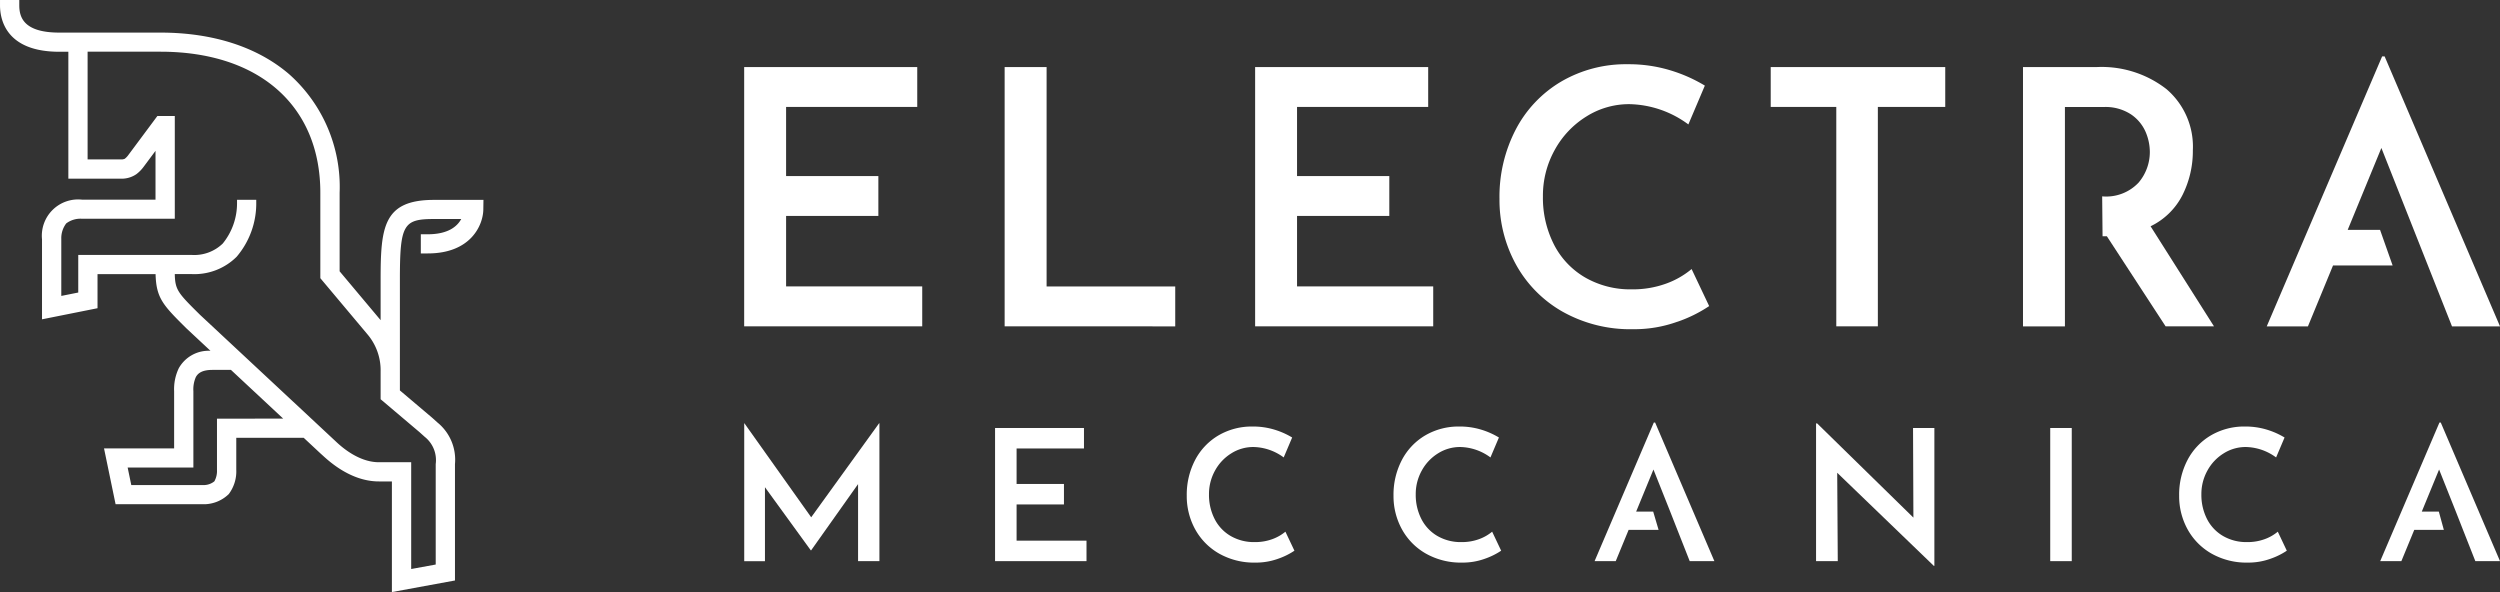 <svg xmlns="http://www.w3.org/2000/svg" width="241.141" height="57.107" viewBox="0 0 241.141 57.107">
  <rect x="0" y="0" width="241.141" height="57.107" fill="#333333" stroke="none"/>
  <g id="Group_3" data-name="Group 3" transform="translate(-675.837 -526.919)">
    <g id="Group_2" data-name="Group 2" transform="translate(675.837 526.919)">
      <path id="Path_1" data-name="Path 1" d="M712.55,565.428l3.745,3.169.52.467a2.866,2.866,0,0,1,1.049,2.619v9.688l-2.365.433v-10.3h-3.116c-2.263,0-4.13-2-4.3-2.138l-12.958-12.086c-2.1-2.08-2.4-2.381-2.429-3.923h1.645a5.774,5.774,0,0,0,4.32-1.67,7.931,7.931,0,0,0,1.893-5.262v-.235H698.7v.264a6.147,6.147,0,0,1-1.378,3.956,3.938,3.938,0,0,1-2.976,1.1H683.385v3.625l-1.636.327v-5.492a2.357,2.357,0,0,1,.476-1.5,2.277,2.277,0,0,1,1.472-.454h9v-9.91h-1.678l-2.849,3.828a1.679,1.679,0,0,1-.3.3.924.924,0,0,1-.248.062h-3.335v-10.39h7.023c9.514,0,15.425,5.21,15.425,13.6v8.246l4.515,5.379a5.361,5.361,0,0,1,1.3,3.632ZM696.766,567.3v4.953a2.044,2.044,0,0,1-.25,1.09,1.633,1.633,0,0,1-.93.362H688.5l-.35-1.688h6.34v-7.36a2.948,2.948,0,0,1,.234-1.359c.161-.3.5-.7,1.6-.7h1.791l5.04,4.7Zm20.927-21.1c-4.915,0-5.143,2.665-5.143,7.771V557.8l-3.954-4.712V545.51a14.527,14.527,0,0,0-4.875-11.439c-3.055-2.622-7.347-4.008-12.41-4.008h-9.756c-3.459,0-3.858-1.505-3.858-2.636v-.508h-1.859v.508c0,1.348.557,4.484,5.718,4.484h.874V544.15h5.237l.067,0a2.507,2.507,0,0,0,1.253-.428,3.457,3.457,0,0,0,.7-.709l1.15-1.544v4.709h-7.072A3.5,3.5,0,0,0,679.889,550v7.719l5.355-1.071v-3.289h5.6c.059,2.335.737,3.013,2.994,5.251l2.3,2.146a3.3,3.3,0,0,0-3.053,1.675,4.669,4.669,0,0,0-.452,2.227v5.511h-6.762l1.115,5.384h8.672a3.462,3.462,0,0,0,2.247-.979,3.643,3.643,0,0,0,.722-2.353v-3.072h6.506l1.649,1.538c.432.367,2.653,2.669,5.6,2.669h1.256v10.67l6.084-1.116V571.684a4.621,4.621,0,0,0-1.676-4l-.523-.47-3.114-2.636V553.967c0-5.369.307-5.923,3.283-5.923h2.634c-.365.678-1.221,1.472-3.229,1.472h-.669v1.848h.669c4.19,0,5.339-2.767,5.359-4.23l.014-.938Z" transform="translate(-675.837 -526.919)" fill="#fff"/>
      <path id="Path_2" data-name="Path 2" d="M833.371,609.094v13.3h-2.059v-7.428l-4.526,6.387h-.035l-4.42-6.087V622.4h-2v-13.3h.018l6.442,9.067,6.549-9.067Z" transform="translate(-748.546 -568.271)" fill="#fff"/>
      <path id="Path_3" data-name="Path 3" d="M877.618,610.018v1.975h-6.5v3.423h4.569v1.976h-4.569v3.493h6.744v1.975h-8.82V610.018Z" transform="translate(-773.062 -568.735)" fill="#fff"/>
      <path id="Path_4" data-name="Path 4" d="M915.071,622.488a6.279,6.279,0,0,1-2.192.371,6.84,6.84,0,0,1-3.506-.873,6.043,6.043,0,0,1-2.308-2.347,6.628,6.628,0,0,1-.807-3.237,7.215,7.215,0,0,1,.807-3.44,5.951,5.951,0,0,1,2.255-2.373,6.35,6.35,0,0,1,3.293-.855,7.055,7.055,0,0,1,2.1.3,7.457,7.457,0,0,1,1.712.759l-.816,1.923a5.056,5.056,0,0,0-2.928-1.006,3.961,3.961,0,0,0-2.121.609,4.467,4.467,0,0,0-1.571,1.657,4.648,4.648,0,0,0-.586,2.3,5.091,5.091,0,0,0,.542,2.373,3.97,3.97,0,0,0,1.544,1.641,4.469,4.469,0,0,0,2.316.591,4.793,4.793,0,0,0,1.7-.282,4.186,4.186,0,0,0,1.269-.723l.87,1.835a6.769,6.769,0,0,1-1.571.776" transform="translate(-791.788 -568.593)" fill="#fff"/>
      <path id="Path_5" data-name="Path 5" d="M955.215,622.488a6.283,6.283,0,0,1-2.192.371,6.843,6.843,0,0,1-3.506-.873,6.033,6.033,0,0,1-2.307-2.347,6.618,6.618,0,0,1-.808-3.237,7.2,7.2,0,0,1,.808-3.44,5.948,5.948,0,0,1,2.254-2.373,6.35,6.35,0,0,1,3.293-.855,7.056,7.056,0,0,1,2.1.3,7.47,7.47,0,0,1,1.712.759l-.816,1.923a5.058,5.058,0,0,0-2.929-1.006,3.962,3.962,0,0,0-2.121.609,4.467,4.467,0,0,0-1.571,1.657,4.648,4.648,0,0,0-.586,2.3,5.091,5.091,0,0,0,.542,2.373,3.97,3.97,0,0,0,1.543,1.641,4.47,4.47,0,0,0,2.316.591,4.793,4.793,0,0,0,1.7-.282,4.174,4.174,0,0,0,1.269-.723l.87,1.835a6.775,6.775,0,0,1-1.571.776" transform="translate(-811.989 -568.593)" fill="#fff"/>
      <path id="Path_6" data-name="Path 6" d="M992.734,617.544l-1.615-4.058-1.668,4.058h1.642l.521,1.765h-2.89l-1.243,3.016h-2.041l5.715-13.372h.125l5.715,13.372h-2.379l-1.189-3.016" transform="translate(-831.633 -568.199)" fill="#fff"/>
      <path id="Path_7" data-name="Path 7" d="M1039.856,609.571v13.3h-.053l-9.319-8.98.054,8.52h-2.094V609.131h.106l9.283,9.085-.035-8.644Z" transform="translate(-853.273 -568.289)" fill="#fff"/>
      <rect id="Rectangle_4" data-name="Rectangle 4" width="2.076" height="12.843" transform="translate(197.758 41.283)" fill="#fff"/>
      <path id="Path_8" data-name="Path 8" d="M1107.754,622.488a6.287,6.287,0,0,1-2.193.371,6.842,6.842,0,0,1-3.505-.873,6.038,6.038,0,0,1-2.308-2.347,6.618,6.618,0,0,1-.807-3.237,7.2,7.2,0,0,1,.807-3.44,5.946,5.946,0,0,1,2.255-2.373,6.349,6.349,0,0,1,3.293-.855,7.043,7.043,0,0,1,2.1.3,7.461,7.461,0,0,1,1.713.759l-.817,1.923a5.058,5.058,0,0,0-2.929-1.006,3.957,3.957,0,0,0-2.121.609,4.461,4.461,0,0,0-1.571,1.657,4.655,4.655,0,0,0-.586,2.3,5.1,5.1,0,0,0,.541,2.373,3.983,3.983,0,0,0,1.544,1.641,4.472,4.472,0,0,0,2.317.591,4.8,4.8,0,0,0,1.7-.282,4.2,4.2,0,0,0,1.269-.723l.869,1.835a6.759,6.759,0,0,1-1.57.776" transform="translate(-888.748 -568.593)" fill="#fff"/>
      <path id="Path_9" data-name="Path 9" d="M1145.273,617.544l-1.615-4.058-1.668,4.058h1.642l.484,1.765h-2.854l-1.243,3.016h-2.041l5.715-13.372h.125l5.715,13.372h-2.379l-1.189-3.016" transform="translate(-908.392 -568.199)" fill="#fff"/>
      <path id="Path_10" data-name="Path 10" d="M837.019,539.943v3.847h-12.65v6.666h8.9V554.3h-8.9v6.8H837.5v3.848H820.325V539.943Z" transform="translate(-748.545 -533.473)" fill="#fff"/>
      <path id="Path_11" data-name="Path 11" d="M874.947,539.943v21.162h12.408v3.848H870.9V539.943Z" transform="translate(-773.996 -533.473)" fill="#fff"/>
      <path id="Path_12" data-name="Path 12" d="M936.225,539.943v3.847h-12.65v6.666h8.9V554.3h-8.9v6.8H936.71v3.848H919.532V539.943Z" transform="translate(-798.467 -533.473)" fill="#fff"/>
      <path id="Path_13" data-name="Path 13" d="M984.139,564.227a12.235,12.235,0,0,1-4.269.721,13.318,13.318,0,0,1-6.826-1.7,11.739,11.739,0,0,1-4.494-4.569,12.9,12.9,0,0,1-1.573-6.3,14.028,14.028,0,0,1,1.573-6.7,11.576,11.576,0,0,1,4.39-4.622,12.359,12.359,0,0,1,6.411-1.666,13.766,13.766,0,0,1,4.1.585,14.584,14.584,0,0,1,3.335,1.477l-1.59,3.745a9.854,9.854,0,0,0-5.7-1.957,7.717,7.717,0,0,0-4.13,1.185,8.7,8.7,0,0,0-3.059,3.229,9.046,9.046,0,0,0-1.14,4.482,9.919,9.919,0,0,0,1.054,4.622,7.741,7.741,0,0,0,3.006,3.194,8.711,8.711,0,0,0,4.51,1.151,9.384,9.384,0,0,0,3.3-.549,8.138,8.138,0,0,0,2.471-1.409l1.694,3.573a13.183,13.183,0,0,1-3.058,1.511" transform="translate(-822.342 -533.195)" fill="#fff"/>
      <path id="Path_14" data-name="Path 14" d="M1036.475,539.943v3.847h-6.5v21.162h-4.009V543.79h-6.325v-3.847Z" transform="translate(-848.844 -533.473)" fill="#fff"/>
      <path id="Path_15" data-name="Path 15" d="M1076.258,552.413a4.291,4.291,0,0,0,3.509-1.322,4.558,4.558,0,0,0,1.088-2.971,4.95,4.95,0,0,0-.414-1.94,3.933,3.933,0,0,0-1.417-1.684,4.477,4.477,0,0,0-2.627-.7h-3.732v21.162h-4.044V539.943h7.085a10.172,10.172,0,0,1,6.757,2.13,7.291,7.291,0,0,1,2.541,5.908,9.447,9.447,0,0,1-.985,4.277,6.715,6.715,0,0,1-3.092,3.04l6.117,9.654h-4.666l-5.668-8.691h-.415Z" transform="translate(-873.49 -533.473)" fill="#fff"/>
      <path id="Path_16" data-name="Path 16" d="M1127.005,546.7l-3.249,7.9h3.12l1.213,3.436h-5.749l-2.42,5.874h-3.974l11.13-26.04h.242l11.129,26.04h-4.631Z" transform="translate(-897.305 -532.429)" fill="#fff"/>
    </g>
  </g>
</svg>
